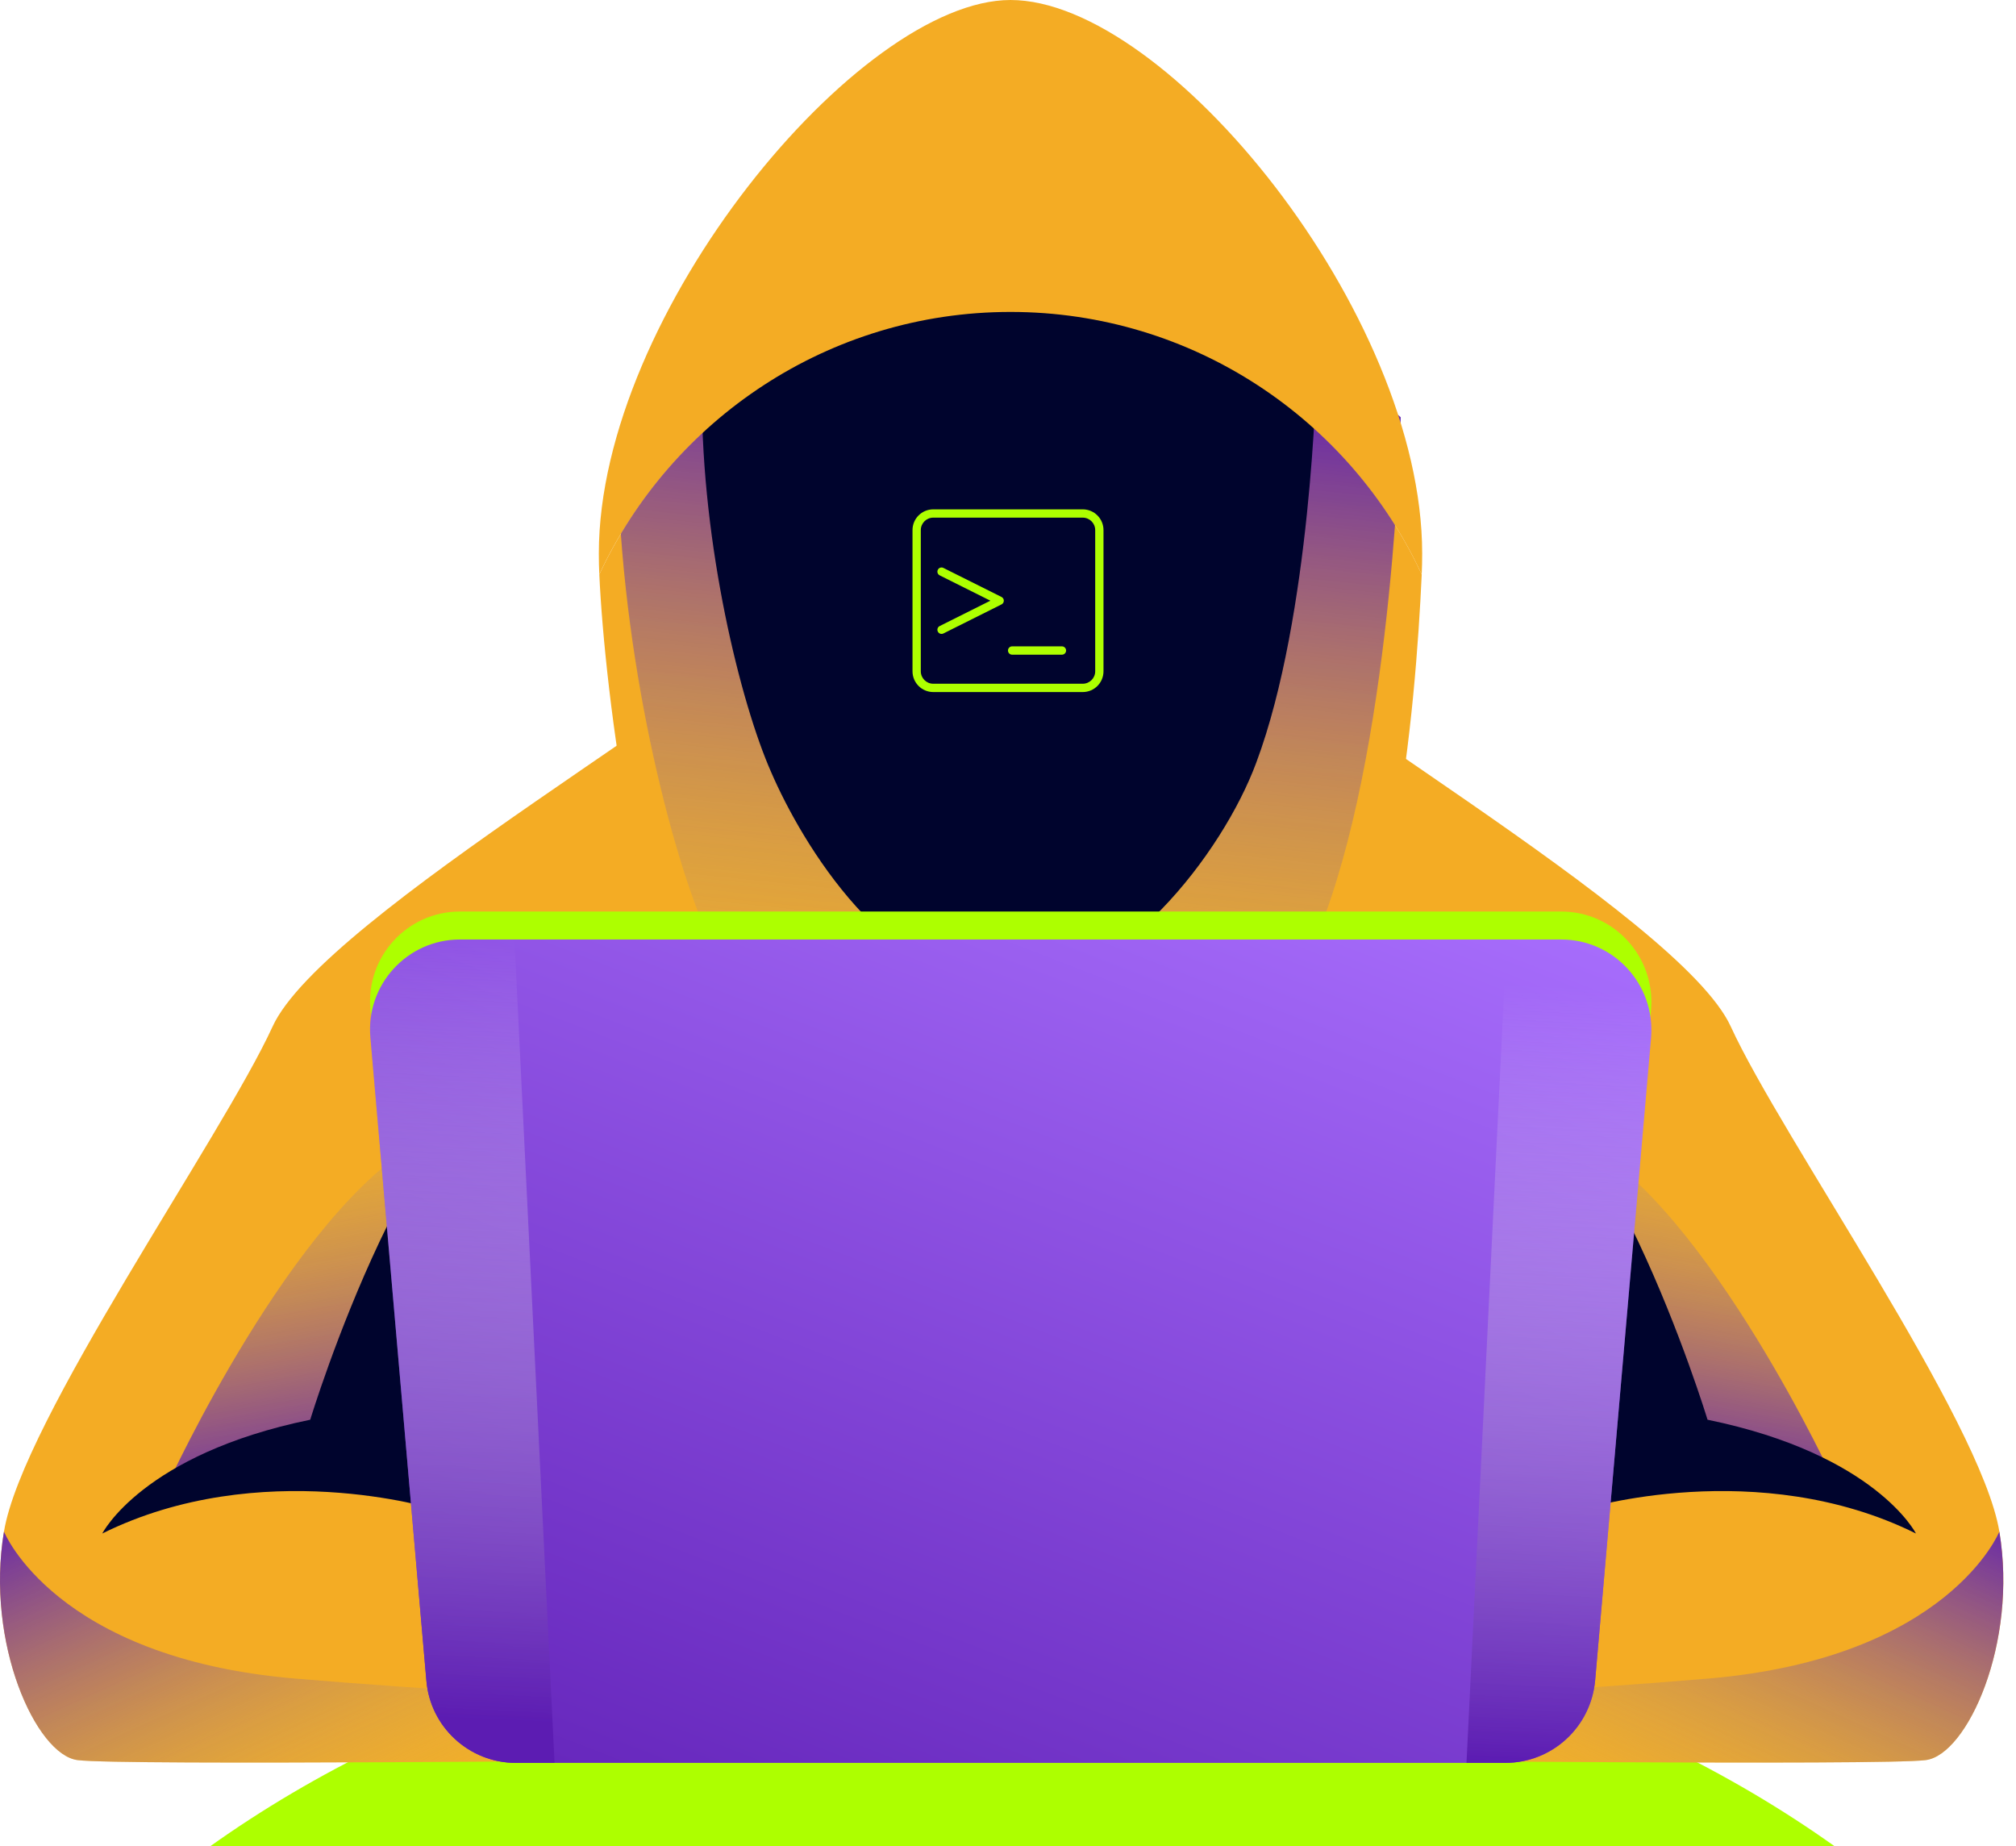 <svg width="95" height="87" viewBox="0 0 95 87" fill="none" xmlns="http://www.w3.org/2000/svg">
<g clip-path="url(#clip0_1327_20594)">
<path d="M86.462 87C76.598 79.97 63.087 75.62 48.169 75.62C33.274 75.62 19.763 79.97 9.898 87H86.462Z" fill="#ADFF00"/>
<path d="M90.745 82.934C88.79 83.198 62.734 82.934 62.734 82.934L62.119 80.21L59.746 69.489C59.746 69.489 69.347 69.972 68.753 69.247C68.16 68.544 67.106 57.515 61.767 55.846C56.428 54.176 48.168 53.934 48.168 53.934V32.975L55.791 27.856C59.482 32.163 79.167 43.125 81.562 48.376C83.956 53.605 93.359 66.94 94.216 72.169C95.095 77.42 92.7 82.692 90.745 82.934Z" fill="#F4AC24"/>
<path style="mix-blend-mode:multiply" d="M90.743 82.934C88.788 83.198 62.732 82.934 62.732 82.934L62.117 80.21C66.95 80.013 74.025 79.639 80.528 79.09C91.82 78.123 94.215 72.169 94.215 72.169C95.093 77.42 92.699 82.693 90.743 82.934Z" fill="url(#paint0_linear_1327_20594)"/>
<path style="mix-blend-mode:multiply" d="M86.461 69.864C86.461 69.864 80.573 57.056 74.598 53.782L76.487 68.502L86.461 69.864Z" fill="url(#paint1_linear_1327_20594)"/>
<path d="M74.598 71.115C74.598 71.115 82.837 68.566 90.285 72.257C90.285 72.257 88.395 68.522 80.464 66.896C80.464 66.896 75.411 50.266 69.436 49.496C63.46 48.706 63.152 72.257 63.152 72.257L74.598 71.115Z" fill="#00042D"/>
<path d="M38.612 27.856C34.921 32.163 15.236 43.125 12.842 48.376C10.447 53.605 1.044 66.94 0.187 72.169C-0.692 77.42 1.703 82.692 3.658 82.934C5.614 83.198 31.669 82.934 31.669 82.934L34.657 69.489C34.657 69.489 25.057 69.972 25.65 69.247C26.243 68.544 27.297 57.515 32.636 55.846C37.975 54.176 46.235 53.934 46.235 53.934V32.975L38.612 27.856Z" fill="#F4AC24"/>
<path style="mix-blend-mode:multiply" d="M3.658 82.934C5.614 83.198 31.669 82.934 31.669 82.934L32.285 80.21C27.451 80.013 20.377 79.639 13.874 79.09C2.582 78.123 0.187 72.169 0.187 72.169C-0.692 77.42 1.703 82.693 3.658 82.934Z" fill="url(#paint2_linear_1327_20594)"/>
<path style="mix-blend-mode:multiply" d="M7.941 69.864C7.941 69.864 13.829 57.056 19.805 53.782L17.916 68.502L7.941 69.864Z" fill="url(#paint3_linear_1327_20594)"/>
<path d="M20.506 71.115C20.506 71.115 12.268 68.566 4.82 72.257C4.82 72.257 6.71 68.522 14.619 66.896C14.619 66.896 19.672 50.266 25.669 49.496C31.645 48.706 31.931 72.257 31.931 72.257L20.506 71.115Z" fill="#00042D"/>
<path d="M66.996 27.067C66.711 33.284 65.634 46.4 61.262 49.959C57.989 52.618 52.057 50.948 47.619 50.948C42.434 50.948 37.184 53.452 33.713 49.959C30.198 46.444 28.484 32.516 28.242 27.067C31.648 19.773 39.051 14.698 47.619 14.698C56.209 14.698 63.613 19.773 66.996 27.067Z" fill="#F4AC24"/>
<path style="mix-blend-mode:multiply" d="M29.098 20.892C29.098 30.032 31.427 39.611 33.25 43.851C35.095 48.091 41.203 55.802 47.64 56.944C54.077 58.087 60.382 48.75 62.404 43.214C65.699 34.294 66.007 19.662 66.007 19.662C66.007 19.662 55.505 10.105 45.685 11.006C35.886 11.885 29.098 20.892 29.098 20.892Z" fill="url(#paint4_linear_1327_20594)"/>
<path d="M33.074 18.653C33.074 25.727 34.898 33.131 36.348 36.404C37.776 39.7 41.818 46.554 47.618 46.554C52.737 46.554 57.614 40.205 59.196 35.943C61.788 29.023 62.03 17.686 62.03 17.686C62.03 17.686 53.791 10.305 46.102 10.986C38.391 11.667 33.074 18.653 33.074 18.653Z" fill="#00042D"/>
<path d="M47.618 0C40.478 0 28.219 14.764 28.219 26.078C28.219 26.415 28.226 26.744 28.241 27.066C31.646 19.773 39.05 14.698 47.618 14.698C56.208 14.698 63.611 19.773 66.995 27.066C67.01 26.744 67.017 26.415 67.017 26.078C67.017 14.764 54.999 0 47.618 0Z" fill="#F4AC24"/>
<path d="M70.928 81.748H24.309C22.112 81.748 20.267 80.056 20.091 77.859L17.454 47.563C17.235 45.081 19.19 42.95 21.673 42.95H73.564C76.069 42.95 78.002 45.081 77.805 47.563L75.168 77.859C74.971 80.056 73.147 81.748 70.928 81.748Z" fill="#ADFF00"/>
<path d="M70.928 83.066H24.309C22.112 83.066 20.267 81.375 20.091 79.178L17.454 48.882C17.235 46.399 19.19 44.268 21.673 44.268H73.564C76.069 44.268 78.002 46.399 77.805 48.882L75.168 79.178C74.971 81.375 73.147 83.066 70.928 83.066Z" fill="url(#paint5_linear_1327_20594)"/>
<g style="mix-blend-mode:multiply">
<path d="M24.243 44.268H21.673C19.19 44.268 17.235 46.399 17.454 48.882L20.091 79.178C20.267 81.375 22.112 83.066 24.309 83.066H26.132L24.243 44.268Z" fill="url(#paint6_linear_1327_20594)"/>
<path d="M73.565 44.268H70.995L69.106 83.066H70.929C73.148 83.066 74.971 81.375 75.169 79.178L77.805 48.882C78.003 46.399 76.07 44.268 73.565 44.268Z" fill="url(#paint7_linear_1327_20594)"/>
</g>
<path fill-rule="evenodd" clip-rule="evenodd" d="M43 24.978C43 24.438 43.438 24 43.978 24H51.022C51.562 24 52 24.438 52 24.978V31.63C52 32.171 51.562 32.609 51.022 32.609H43.978C43.438 32.609 43 32.171 43 31.63V24.978ZM43.978 24.391C43.654 24.391 43.391 24.654 43.391 24.978V31.63C43.391 31.955 43.654 32.217 43.978 32.217H51.022C51.346 32.217 51.609 31.955 51.609 31.63V24.978C51.609 24.654 51.346 24.391 51.022 24.391H43.978ZM44.194 26.847C44.242 26.75 44.359 26.711 44.456 26.76L47.195 28.129C47.262 28.162 47.303 28.23 47.303 28.304C47.303 28.378 47.262 28.446 47.195 28.479L44.456 29.849C44.359 29.897 44.242 29.858 44.194 29.761C44.145 29.665 44.184 29.547 44.281 29.499L46.67 28.304L44.281 27.11C44.184 27.061 44.145 26.944 44.194 26.847ZM47.694 30.456C47.586 30.456 47.499 30.544 47.499 30.652C47.499 30.76 47.586 30.848 47.694 30.848H50.042C50.15 30.848 50.238 30.76 50.238 30.652C50.238 30.544 50.15 30.456 50.042 30.456H47.694Z" fill="#ADFF00"/>
</g>
<defs>
<linearGradient id="paint0_linear_1327_20594" x1="69.874" y1="86.585" x2="79.983" y2="64.365" gradientUnits="userSpaceOnUse">
<stop stop-color="#F4D63B" stop-opacity="0"/>
<stop offset="1" stop-color="#5C1CB2"/>
</linearGradient>
<linearGradient id="paint1_linear_1327_20594" x1="94.739" y1="50.432" x2="90.877" y2="73.054" gradientUnits="userSpaceOnUse">
<stop stop-color="#F4D63B" stop-opacity="0"/>
<stop offset="1" stop-color="#5C1CB2"/>
</linearGradient>
<linearGradient id="paint2_linear_1327_20594" x1="24.528" y1="86.585" x2="14.419" y2="64.365" gradientUnits="userSpaceOnUse">
<stop stop-color="#F4D63B" stop-opacity="0"/>
<stop offset="1" stop-color="#5C1CB2"/>
</linearGradient>
<linearGradient id="paint3_linear_1327_20594" x1="-0.337" y1="50.432" x2="3.526" y2="73.054" gradientUnits="userSpaceOnUse">
<stop stop-color="#F4D63B" stop-opacity="0"/>
<stop offset="1" stop-color="#5C1CB2"/>
</linearGradient>
<linearGradient id="paint4_linear_1327_20594" x1="14.198" y1="55.264" x2="18.546" y2="13.033" gradientUnits="userSpaceOnUse">
<stop stop-color="#F4D63B" stop-opacity="0"/>
<stop offset="1" stop-color="#5C1CB2"/>
</linearGradient>
<linearGradient id="paint5_linear_1327_20594" x1="75.326" y1="43.74" x2="52.237" y2="103.267" gradientUnits="userSpaceOnUse">
<stop stop-color="#A76DFC"/>
<stop offset="1" stop-color="#5C1CB2"/>
</linearGradient>
<linearGradient id="paint6_linear_1327_20594" x1="109.752" y1="48.299" x2="108.015" y2="85.077" gradientUnits="userSpaceOnUse">
<stop stop-color="white" stop-opacity="0"/>
<stop offset="1" stop-color="#5C1CB2"/>
</linearGradient>
<linearGradient id="paint7_linear_1327_20594" x1="161.315" y1="50.64" x2="159.587" y2="87.217" gradientUnits="userSpaceOnUse">
<stop stop-color="white" stop-opacity="0"/>
<stop offset="1" stop-color="#5C1CB2"/>
</linearGradient>
<clipPath id="clip0_1327_20594">
<rect width="95" height="87" fill="white"/>
</clipPath>
</defs>
</svg>
